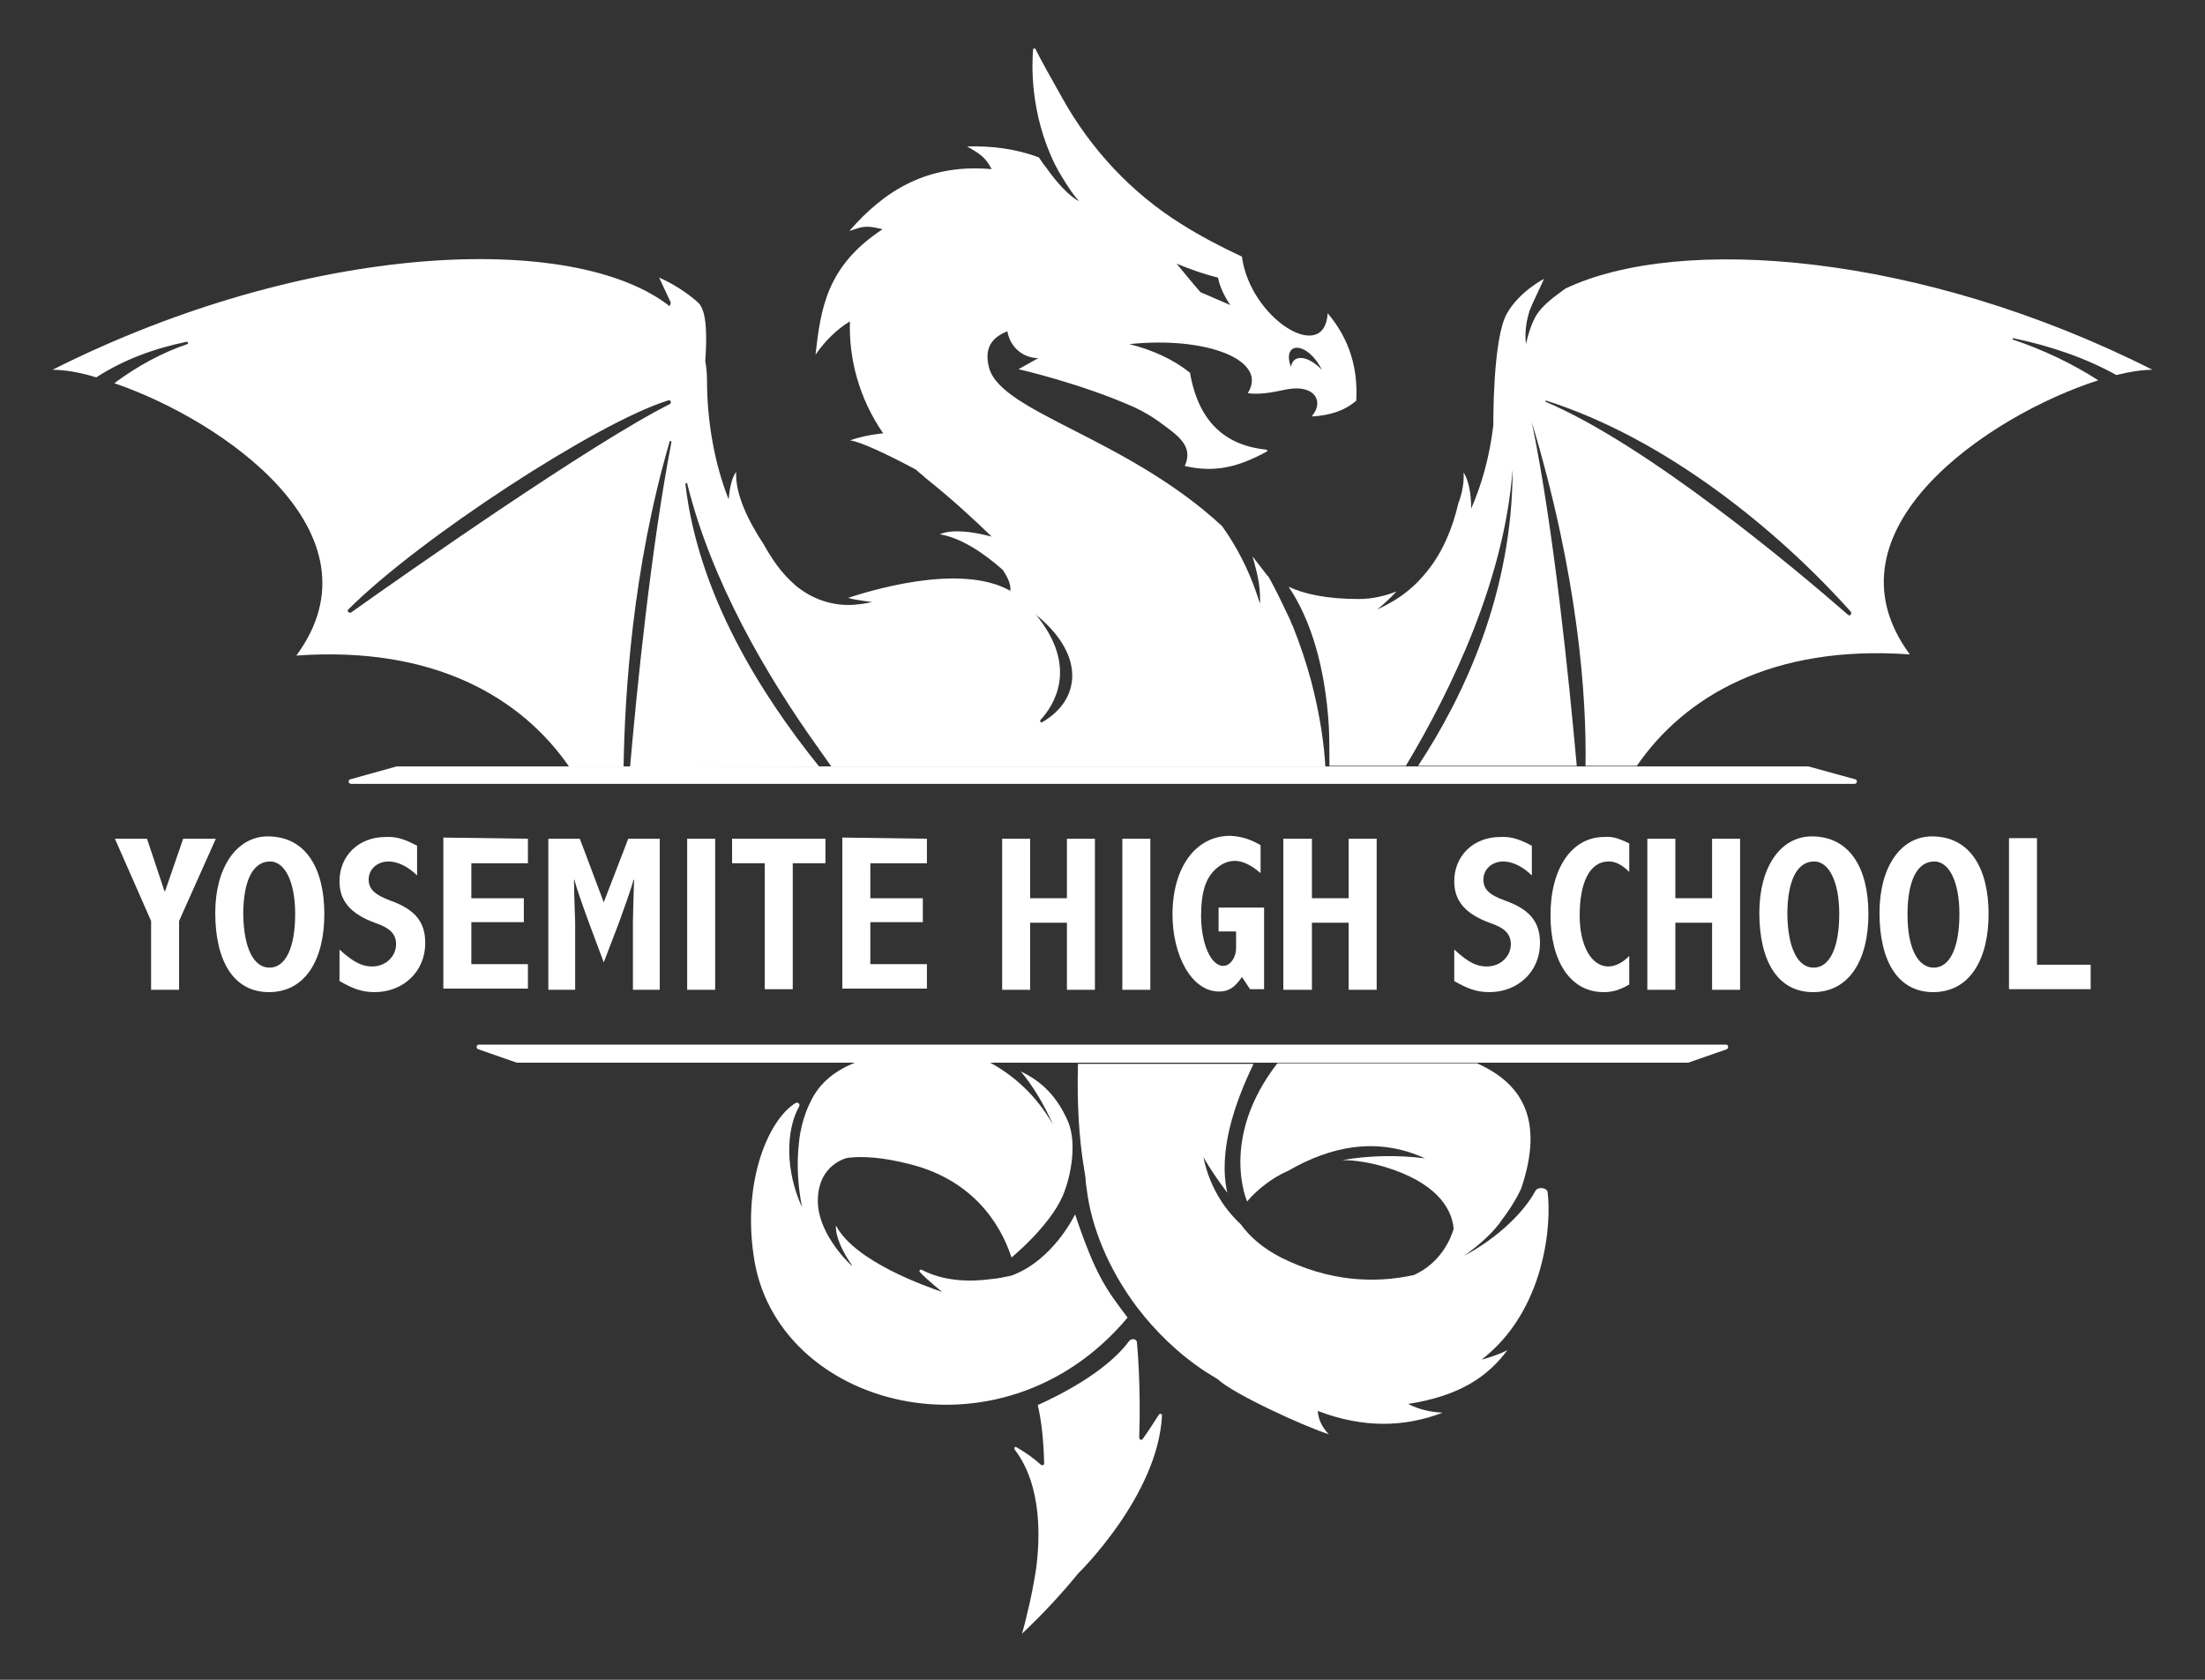 <?xml version="1.0" encoding="utf-8"?>
<!-- Generator: Adobe Illustrator 23.0.6, SVG Export Plug-In . SVG Version: 6.00 Build 0)  -->
<svg version="1.1" id="Layer_1" xmlns="http://www.w3.org/2000/svg" xmlns:xlink="http://www.w3.org/1999/xlink" x="0px" y="0px"
	 viewBox="0 0 378 288" style="enable-background:new 0 0 378 288;" xml:space="preserve">
<rect x="0" y="0" width="378" height="288" fill="#333333" stroke="none"/>
<style type="text/css">
	.st0{fill:#FFFFFF;}
</style>
<g>
	<path class="st0" d="M193.3,225.9c-3.6-4.8-5.4-7-9-17.7c-0.1,0.2-3.8,7.9-10.9,10.5c-1,0.2-2.2,0.5-3.5,0.6l0,0
		c-3.6,0.5-8.1,0.4-11.9-1.6c-0.3-0.1-0.5,0.2-0.3,0.4c1.2,1.3,3.8,3.4,3.8,3.4c-2.6-0.9-15-5.2-18.2-11.4c-0.1,1.9,1.1,4.5,2.8,6.9
		c-0.1,0-0.1-0.1-0.2-0.1c-1.1-1-5.7-5.8-5.7-11c0-6.3,5-7.4,5.2-7.4c2.5-0.3,5.9-0.1,10.6,1.1c12.3,3.1,16.2,12.3,17.4,16
		c0,0,6.5-5.3,8.8-10.6c1.5-3.6,2.4-9.1,0.9-12.7c-1.8-4.1-4.3-6.8-8.1-8.6c2.1,2.5,4,5.7,5.5,9.1c-2.8-4.9-6.6-8.4-11.1-10.8h-22.3
		c-3.6,1.3-6.6,3.5-8.2,7c0,0-1.5,2.8-1.9,6.6c-0.5,4-0.2,7.9,0.5,11.4c-2.9-6.3-2.8-13.2-0.5-17.3c0.2-0.4-0.2-0.8-0.6-0.6
		c-4.7,2.9-9.1,13.4-7.2,26.2C132.8,241.3,171.6,251.8,193.3,225.9z"/>
	<path class="st0" d="M265.3,204.4c-0.1-0.8-1.7-1-2.1-0.2c-1.9,3.5-6.2,7.9-12.2,11.1c2.8-2,5.2-4.2,6.5-6.2c2.3-3,3.3-5.4,3.3-5.4
		c4-11.9,0-18-7.6-21.4h-34.2c0,0-0.1,0.1-0.1,0.1c-9.9,12.9-5.1,23.6-5.1,23.6s0.3-0.4,0.8-0.9c-0.1,0-0.1,0.1-0.2,0.1
		c0.1-0.1,0.2-0.1,0.3-0.2c1.1-1.1,3.2-3,6.2-4.3c7.1-4.1,15.1-5.9,23.4-2.1c-4.7-0.6-9.6-0.5-14.2,0.3c2.2,0,4.7,0.4,7.4,1.2
		c8.5,2.6,11.4,6.9,11.7,10.6c-0.5,1.7-2.2,5.8-6.8,7.9c-6.8,1.5-14.6,1.1-22.8-3c-3.1-1.6-5.3-3.5-6.9-5.7
		c-3.1-2.9-5.4-6.7-6.4-11.5c1.2,2.1,2.6,4.1,4.1,6.1c-1.6-7,1.2-15.3,4.5-22.1h-30.1c-0.2,6.9,0.2,12.8,1,17.7
		c0.1,0.6,0.2,1.3,0.3,1.9c0,0.6,0.1,1.3,0.2,1.9c0.8,6.6,3.8,13.8,8.6,20.2c3.2,4.2,7.2,8.1,11.8,11.1c0.7,0.4,1.4,0.9,2.1,1.3l0,0
		c2.6,2.5,15.1,8.2,19,9.4c-1.2-1.2-1.8-2.6-1.9-4c7.8,3,14.9,2.8,21.4,0.3c-2-0.1-4-0.5-5.9-1.5c9.1-1.4,13.8-4.9,17-9.2
		c-1.4,0.7-2.9,1.2-4.4,1.6C265,224.6,266,209.6,265.3,204.4z"/>
	<path class="st0" d="M198.7,242.5c-0.9,1.4-1.8,2.8-2.8,4.2c-0.2,0.3-0.6,0.1-0.6-0.2c0.1-2.7,0.2-9.9-0.4-16.4
		c-0.1-0.6-1-0.7-1.4-0.1c-1.7,2.3-5.9,6.5-15.6,10.9c0.6,2.5,1,5.9,1.1,10c0,0.3-0.3,0.4-0.6,0.2c-1.3-1.2-2.8-2.2-4.2-3
		c-0.3-0.1-0.4,0.2-0.2,0.5c4.7,6.2,4.3,15.4,3.6,20.5c-0.4,2.5-0.9,5.2-1.6,7.9c0,0-0.3,1.4-0.8,3.1c3.9-3.7,7-7.1,9.6-10.3l0,0
		c0,0,13.7-13.3,14.4-27.1C199.2,242.4,198.9,242.3,198.7,242.5z"/>
	<path class="st0" d="M345.2,58c6.2,1.3,12.2,3.3,17.6,6.3c2.4-0.6,4.5-0.9,6.2-0.9c-39.6-20-81-23.3-100.7-13.9
		c-0.1,0.1-0.2,0.2-0.4,0.3c-2.2,1.6-3.5,2.7-4.5,4.2c-0.7,1.2-1.3,2.7-1.8,5c-0.3-2.3,0.2-4.4,0.6-5.7c0.3-0.7,0.5-1.2,0.5-1.2
		l2-4.3c0,0-4.3,2.2-6.4,6c-2.4,4.3-2.3,18.6-2.3,19.1c-0.6,5.1-1.9,10-3.8,14.3c0-2.5-0.4-4.8-1.3-6.2c0.1,1.6-0.2,3.5-0.9,5.3
		c-1,4.3-2.7,8.4-5.4,11.7c-0.9,1.1-1.8,2.1-2.9,3c-1.6,1.4-3.5,2.5-5.6,3.5c1.2-1,2.3-2,3.3-3.1c-2,0.8-4.2,1.3-6.5,1.3
		c-5.6,0-9.4-0.9-12-2.1c3.8,5.6,6.3,13.8,6.9,24c0.1,2.1,0.1,4.4,0.1,6.7h13.1c7.8-13,16.9-31.9,18.3-50.8
		c0,21.1-8.3,38.8-16.2,50.8h27.2c-1.3-14.4-3.9-40.4-7.7-58.9c8,26.6,9.4,47.2,9.2,58.9h8.8c8.2-11.9,23.2-20.8,46.8-19.1
		c-15.7-21.3,13.6-41,32.3-47c-4.5-2.9-9.4-5.2-14.4-6.9C344.9,58.3,345,57.9,345.2,58z M316.8,105.4c-9.4-8.2-34.4-29.1-51.8-36.5
		c-0.1-0.1-0.1-0.3,0.1-0.2c20.4,6.5,39.6,22.1,52.2,36.2C317.5,105.3,317.1,105.7,316.8,105.4z"/>
	<path class="st0" d="M140.4,131.4c-9.9-12.3-20.7-29.4-22.9-48.4c0-0.2,0.3-0.3,0.3-0.1c4.2,16.9,13.6,32.9,22.3,45.1
		c0.1,0.1,0.2,0.2,0.2,0.3c0.8,1.1,1.5,2.1,2.2,3.1h84.7c-0.2-3.7-0.9-8.9-2.5-14.9c-0.8-2.9-1.8-6-3.1-9.2
		c-0.1-0.1-0.1-0.3-0.2-0.4c-0.2-0.6-0.5-1.2-0.8-1.8c-0.9-1.9-1.8-3.8-2.9-5.8c-0.1-0.2-0.2-0.3-0.3-0.5c-0.1-0.1-0.2-0.1-0.2-0.2
		c-0.7-0.9-1.4-1.8-2.1-2.7l0,0l0,0c-0.1-0.2-0.2-0.3-0.4-0.4c0.2,0.4,0.3,0.9,0.4,1.3c0.6,2.1,1,4.3,0.9,6.7
		c-0.2-0.6-0.4-1.2-0.6-1.8c-1.4-4.1-3.4-8-5.9-11.5c-16.3-15.1-37.6-19.4-39.9-27c-1.1-3.8,0.8-5.5,3.1-6.4
		c0.4,2.6,2.6,4.6,5.3,4.6l-3.4,1.9c0,0,10.6,2.4,19.8,6.5c1.5,0.7,2.9,1.5,4.3,2.5c3.1,2.3,6,4.1,4.4,7.6c4.9,1.1,8.8,0.4,14.1-2.5
		c0.1-0.1,0.1-0.2-0.1-0.3c-6.8-0.7-11.6-4.5-13.1-13.2c-2.9-2.3-6.4-3.9-10.4-4.9c13.3-1.4,23.9,2.8,20.3,8.4
		c2.4,0.4,5.3-0.4,7-0.7c4.6-0.7,6,2.2,4.1,4.5c-0.1,0.1,0,0.2,0.1,0.2c2.6-0.2,5.2-0.8,7.4-2.7c0.3-5.5-1.1-10.5-4.9-15
		c-0.5,8.9-13.3,0.9-14.7-9.7c-3.6-1.7-7.1-3.5-10.4-5.6c-8.5-5.3-15.5-12.8-20.4-21.6c-1.8-3.2-3.6-6.4-4.6-8.4
		c-0.1-0.2-0.4-0.1-0.4,0.1c-0.2,2.4-0.6,10.9,3.8,19.8l0,0c0,0,0,0,0,0c0,0,0.3,0.5,0.6,1.1c0.7,1.2,1.9,3.2,2.9,4.4
		c0.2,0.2,0.3,0.4,0.5,0.6c0,0,0.1,0.1,0.1,0.1l0,0c-1.7-0.8-4-3.4-5.6-5.7c-0.5-0.6-0.9-1.2-1.3-1.8c-3.9-1.5-8.1-2-12.3-1.9
		c2.2,1.3,3.1,1.8,4.2,3.9c-11.1-1-18.5,3.8-24.4,10.6c2.4-0.8,2.8-1,5.7-0.3c-9.6,6.3-10.6,13.6-11.5,21.5c1.7-2.4,3.6-4.3,5.9-5.7
		c-0.2,6.3,1.5,13.1,5.7,19.2c-2.2,0.2-4.3,0.7-5.7,1.2c1.8,0.2,6.6,2.5,11.3,5c0.5,0.5,1.1,0.9,1.6,1.4c4.4,3.5,8.1,6.9,11.4,10.1
		c-3.4-0.9-6.8-1.3-8.9-0.4c3.6,0.6,7.4,3.1,10.8,6.1l0,0c1,1.5,1.4,2.6,1.3,3.6c-8.8-5-25,0.3-27.8,1.2c0.2,0.1,0.5,0.1,0.7,0.2
		c1.1,0.2,2.3,0.4,3.4,0.5c-1.1,0.3-2.2,0.4-3.2,0.5c-3.9,0.2-7.2-1.1-9.9-3.3c-0.1-0.1-0.1-0.1-0.2-0.2c-2.1-1.8-3.8-4.2-5.3-6.9
		c-2.5-3.8-4.9-8.5-4.7-12.4c-0.8,1.1-1.1,2.8-1.3,4.7c-2.4-6.1-3.7-13.3-3.7-20.4c0-1.1-0.1-2.2-0.3-3.3c0.3-4.2,0.3-8.6-1.2-10
		c-3.2-2.9-6.7-4.3-6.7-4.3l2,4.3l-0.2,0.6C98.4,39.6,52.7,41.4,9,63.4c2,0,4.6,0.4,7.5,1.3c4.8-3.1,10.1-5,15.5-6.1
		c0.2,0,0.4,0.3,0.1,0.4c-4.4,1.5-8.6,3.8-12.5,6.7c18.7,6.4,46.6,25.8,31.2,46.7c23.6-1.7,38.6,7.2,46.8,19.1h9.3
		c0.2-12.4,1.5-33.9,7.9-55.8c0.1-0.2,0.3-0.1,0.3,0.1c-3.5,18.2-5.9,42.1-7.1,55.8L140.4,131.4L140.4,131.4z M226.6,63.4
		c-2.3-2.4-4.9-2.8-5.3-0.5C219.7,58.5,224.1,58.4,226.6,63.4z M208.8,47.6c0.3,1.6,1.1,3.2,2.1,4.7c-1.7-0.7-3.4-1.5-5.1-2.2
		c-1.4-1.6-2.7-3.2-4.1-4.9C204.1,46.2,206.4,47,208.8,47.6z M178.2,105.9c7.8,6.7,7,14.1,0.5,17.9c-0.3,0.2-0.5-0.2-0.3-0.4
		c2.3-2.5,6.2-8.7-0.1-17.1c-0.3-0.4-0.6-0.8-0.9-1.1C177.6,105.4,177.9,105.7,178.2,105.9z M114.8,69.3
		c-13.2,6.6-44.9,28.8-54.6,35.7c-0.3,0.2-0.8-0.2-0.5-0.5c12.2-12.2,42.6-32,54.7-35.8C115,68.4,115.2,69.1,114.8,69.3z"/>
</g>
<g>
	<g>
		<path class="st0" d="M310,131.4H68l-7.9,2.2c-0.5,0.1-0.4,0.8,0.1,0.8h257.7c0.5,0,0.6-0.7,0.1-0.8L310,131.4z"/>
		<path class="st0" d="M295.9,179.1H82.1c-0.4,0-0.6,0.6-0.1,0.8l6.6,2.3h200.8l6.6-2.3C296.4,179.7,296.3,179.1,295.9,179.1z"/>
	</g>
	<g>
		<path class="st0" d="M25.2,143.8l3,9h0.1l3.1-9H37l-6.3,14.1v11.8h-4.8v-11.8l-6.2-14.1H25.2z"/>
		<path class="st0" d="M55.6,156.7c0,7.9-3.3,13.4-9.5,13.4c-6.1,0-9.2-5.4-9.2-13.6c0-7.8,3.7-13.1,9-13.1
			C52.5,143.4,55.6,149,55.6,156.7z M46.2,165.9c2.8,0,4.4-3.5,4.4-9.2c0-5.6-1.8-9-4.3-9c-3,0-4.6,3.4-4.6,9.1
			C41.8,162.6,43.5,165.9,46.2,165.9z"/>
		<path class="st0" d="M71.5,145v5.1c-1.5-1.5-3.3-2.4-4.9-2.4c-1.9,0-3.4,1.3-3.4,3.1c0,1.6,1,2.6,3.7,3.6c4.2,1.5,6,3.6,6,7.3
			c0,4.8-3.7,8.4-8.7,8.4c-2.3,0-3.9-0.7-6-1.9v-5.4c2.5,2.3,4,2.9,5.6,2.9c2.4,0,4.1-1.8,4.1-3.8c0-1.8-1.1-2.8-3.4-3.6
			c-4.5-1.6-6.3-3.9-6.3-7.2c0-4.4,3.3-7.6,7.9-7.6C68,143.4,69.4,143.9,71.5,145z"/>
		<path class="st0" d="M90.5,143.8v4.2h-9.7v6h9v4.1h-9v7.2h9.7v4.2H76v-25.9L90.5,143.8L90.5,143.8z"/>
		<path class="st0" d="M99.4,143.8l4.1,10.9l4.2-10.9h5.4v25.9h-4.6v-11.5c0-0.6,0.1-4.9,0.2-7.3l-0.1-0.1c-0.2,1.1-2,6-2.5,7.4
			l-2.6,6.8l-2.5-6.7c-0.4-1.1-2.5-6.8-2.5-7.5l-0.1,0.1c0,2.1,0.2,7,0.2,7.3v11.5H94v-25.9L99.4,143.8L99.4,143.8z"/>
		<path class="st0" d="M122.6,143.8v25.9h-4.8v-25.9H122.6z"/>
		<path class="st0" d="M141.5,143.8v4.2h-5.6v21.6h-4.8v-21.6h-5.6v-4.2H141.5z"/>
		<path class="st0" d="M158.9,143.8v4.2h-9.7v6h9v4.1h-9v7.2h9.7v4.2h-14.5v-25.9L158.9,143.8L158.9,143.8z"/>
		<path class="st0" d="M176.6,143.8v10.2h6.3v-10.2h4.8v25.9h-4.8v-11.5h-6.3v11.5h-4.8v-25.9H176.6z"/>
		<path class="st0" d="M197.2,143.8v25.9h-4.8v-25.9H197.2z"/>
		<path class="st0" d="M216.1,144.9v4.8c-1.5-1.3-3-2.1-4.4-2.1c-1.2,0-2.5,0.5-3.7,1.8c-1.2,1.3-2.1,3.4-2.1,7.6
			c0,4.6,1.6,8.6,3.8,8.6c1.3,0,2.2-1.6,2.2-3v-2.9h-3v-4.1h7.8v14h-2.4l-1.4-2.1c-1.2,1.8-2.3,2.5-3.9,2.5c-4.8,0-8-6.3-8-13.2
			c0-8,3.9-13.5,9.9-13.5C212.7,143.4,214.2,143.8,216.1,144.9z"/>
		<path class="st0" d="M224.9,143.8v10.2h6.3v-10.2h4.8v25.9h-4.8v-11.5h-6.3v11.5H220v-25.9H224.9z"/>
		<path class="st0" d="M262.6,145v5.1c-1.5-1.5-3.3-2.4-4.9-2.4c-1.9,0-3.4,1.3-3.4,3.1c0,1.6,0.9,2.6,3.7,3.6c4.2,1.5,6,3.6,6,7.3
			c0,4.8-3.7,8.4-8.7,8.4c-2.3,0-3.9-0.7-6-1.9v-5.4c2.5,2.3,3.9,2.9,5.6,2.9c2.4,0,4.1-1.8,4.1-3.8c0-1.8-1.1-2.8-3.4-3.6
			c-4.5-1.6-6.3-3.9-6.3-7.2c0-4.4,3.3-7.6,7.9-7.6C259.1,143.4,260.5,143.9,262.6,145z"/>
		<path class="st0" d="M279.3,144.6v4.9c-1.2-1.2-2.3-1.8-3.5-1.8c-3.4,0-5,3.8-5,9.3c0,5.1,2,8.7,4.9,8.7c1.2,0,2.4-0.6,3.6-1.8
			v4.9c-1.6,0.9-2.7,1.3-4.4,1.3c-5.7,0-9.1-5.3-9.1-13.2c0-8.1,3.7-13.4,9.2-13.4C276.3,143.4,277.2,143.6,279.3,144.6z"/>
		<path class="st0" d="M287.2,143.8v10.2h6.3v-10.2h4.8v25.9h-4.8v-11.5h-6.3v11.5h-4.8v-25.9H287.2z"/>
		<path class="st0" d="M320.3,156.7c0,7.9-3.3,13.4-9.5,13.4c-6.1,0-9.2-5.4-9.2-13.6c0-7.8,3.6-13.1,9-13.1
			C317.2,143.4,320.3,149,320.3,156.7z M310.9,165.9c2.8,0,4.4-3.5,4.4-9.2c0-5.6-1.8-9-4.3-9c-3,0-4.6,3.4-4.6,9.1
			C306.5,162.6,308.2,165.9,310.9,165.9z"/>
		<path class="st0" d="M340.9,156.7c0,7.9-3.3,13.4-9.5,13.4c-6.1,0-9.2-5.4-9.2-13.6c0-7.8,3.6-13.1,9-13.1
			C337.8,143.4,340.9,149,340.9,156.7z M331.5,165.9c2.8,0,4.4-3.5,4.4-9.2c0-5.6-1.8-9-4.3-9c-3,0-4.6,3.4-4.6,9.1
			C327,162.6,328.8,165.9,331.5,165.9z"/>
		<path class="st0" d="M349.2,143.8v21.6h9.2v4.2h-14v-25.9H349.2z"/>
	</g>
</g>
</svg>
